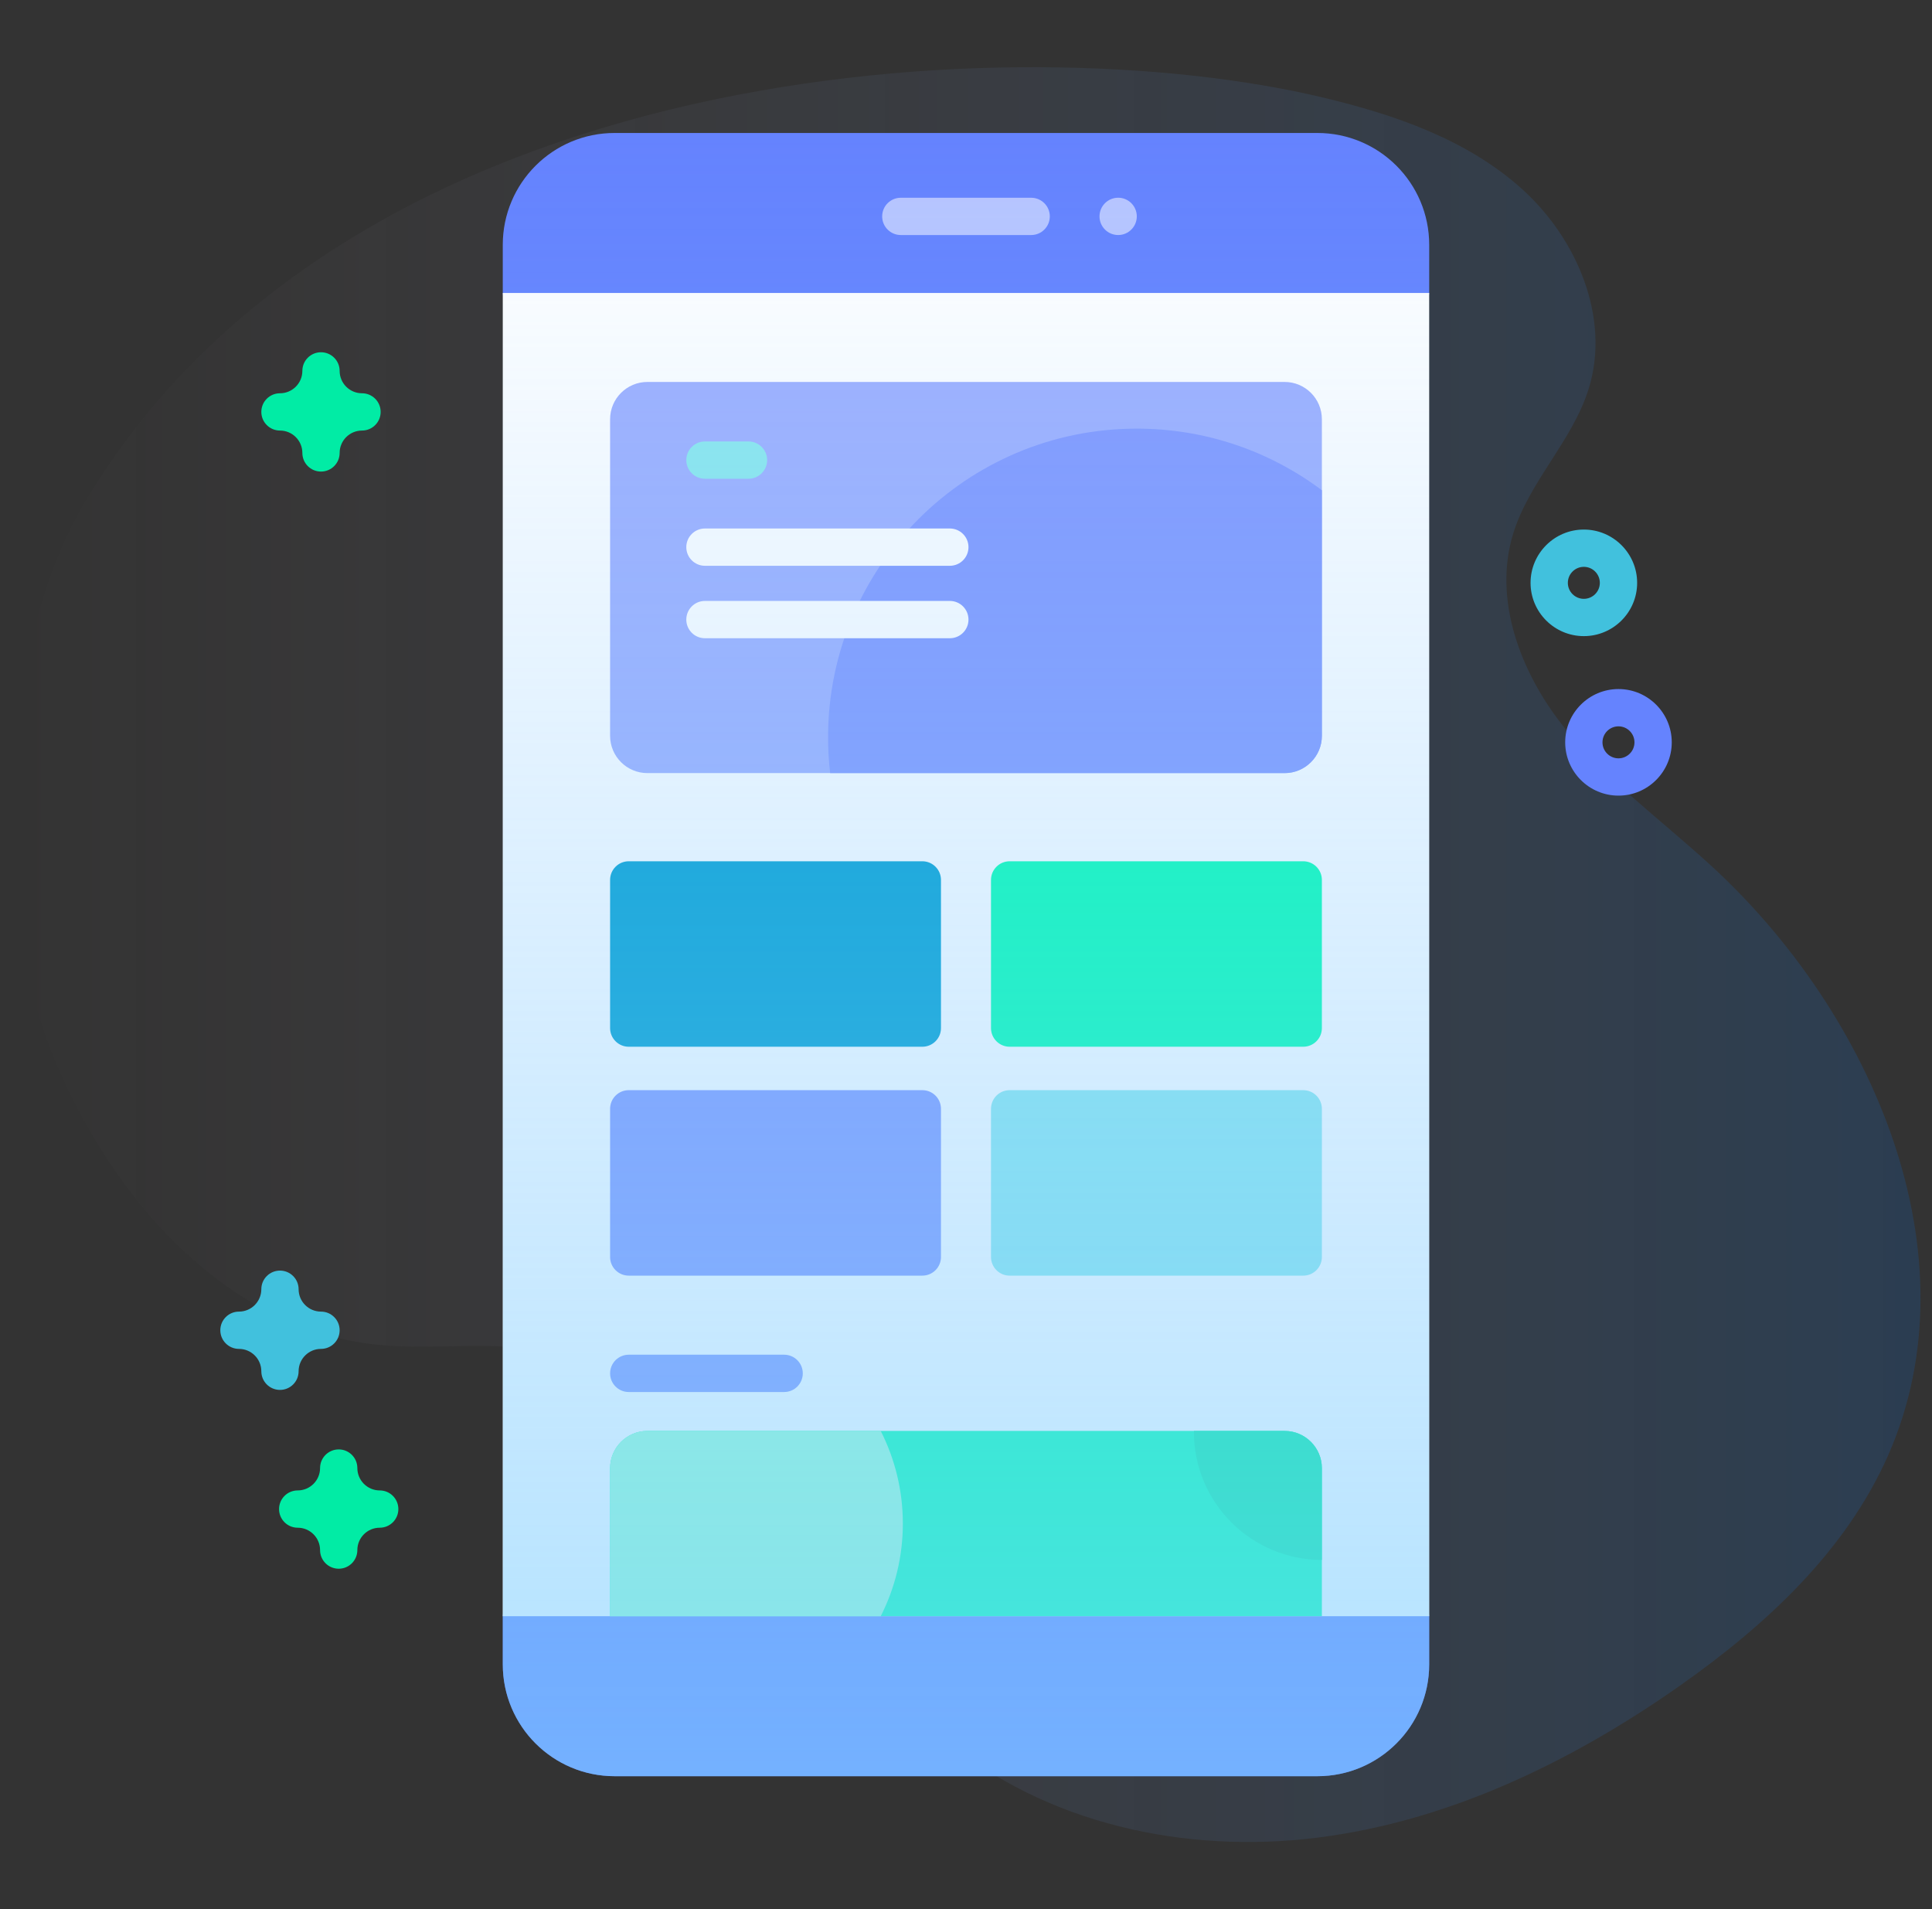 <svg width="84" height="83" viewBox="0 0 84 83" fill="none" xmlns="http://www.w3.org/2000/svg">
<rect x="0" y="0" width="84" height="83" fill="#333333" stroke="none"/>
<g clip-path="url(#clip0_2017_2877)">
<path d="M3.797 21.644C-0.088 28.03 -0.498 39.089 2.348 46.002C4.841 52.056 9.8 57.74 16.309 58.452C18.703 58.713 21.149 58.286 23.518 58.717C31.666 60.201 34.696 70.242 41.028 75.579C45.434 79.293 51.548 80.608 57.267 79.892C62.985 79.177 68.339 76.591 73.052 73.274C76.774 70.655 80.256 67.435 82.092 63.271C85.941 54.543 81.413 44.061 74.378 37.619C72.187 35.612 69.745 33.843 67.914 31.503C66.083 29.163 64.918 26.041 65.79 23.201C66.486 20.935 68.36 19.178 69.069 16.917C70.035 13.839 68.577 10.387 66.183 8.225C63.79 6.063 60.622 4.977 57.484 4.231C44.336 1.105 15.526 2.363 3.797 21.644Z" fill="url(#paint0_linear_2017_2877)"/>
<path d="M57.275 77.219H26.724C24.038 77.219 21.86 75.042 21.86 72.356V70.263L25.252 43.348L21.86 12.737V10.644C21.86 7.958 24.038 5.781 26.724 5.781H57.275C59.961 5.781 62.139 7.958 62.139 10.644V12.737L58.226 42.602L62.139 70.263V72.356C62.139 75.042 59.961 77.219 57.275 77.219Z" fill="#6583FE"/>
<path d="M21.86 12.737H62.138V70.263H21.86V12.737Z" fill="white"/>
<path d="M44.833 10.218H39.165C38.718 10.218 38.355 9.855 38.355 9.407C38.355 8.96 38.718 8.597 39.165 8.597H44.833C45.281 8.597 45.644 8.96 45.644 9.407C45.644 9.855 45.281 10.218 44.833 10.218Z" fill="#B7C5FF"/>
<path d="M49.426 9.407C49.426 9.855 49.063 10.218 48.616 10.218C48.168 10.218 47.805 9.855 47.805 9.407C47.805 8.959 48.168 8.596 48.616 8.596C49.063 8.596 49.426 8.959 49.426 9.407Z" fill="#B7C5FF"/>
<path d="M57.473 18.226V31.989C57.473 32.884 56.747 33.61 55.852 33.61H28.148C27.253 33.61 26.526 32.884 26.526 31.989V18.226C26.526 17.331 27.253 16.605 28.148 16.605H55.852C56.747 16.605 57.473 17.331 57.473 18.226Z" fill="#9FB0FE"/>
<path d="M57.473 21.313V31.989C57.473 32.884 56.746 33.61 55.852 33.61H36.094C36.034 33.101 36.003 32.582 36.003 32.057C36.003 24.644 42.012 18.634 49.427 18.634C52.444 18.634 55.231 19.631 57.473 21.313Z" fill="#8399FE"/>
<path d="M57.473 63.829V70.263H26.526V63.829C26.526 62.934 27.253 62.208 28.148 62.208H55.852C56.747 62.208 57.473 62.934 57.473 63.829Z" fill="#02FFB3"/>
<path d="M39.254 66.236C39.254 67.686 38.907 69.054 38.292 70.263H26.526V63.829C26.526 62.934 27.253 62.208 28.148 62.208H38.292C38.907 63.419 39.254 64.787 39.254 66.236Z" fill="#97FFD2"/>
<path d="M40.102 45.506H27.337C26.889 45.506 26.526 45.143 26.526 44.696V38.253C26.526 37.806 26.889 37.443 27.337 37.443H40.102C40.549 37.443 40.912 37.806 40.912 38.253V44.696C40.912 45.143 40.549 45.506 40.102 45.506Z" fill="#00A0D0"/>
<path d="M56.662 45.506H43.898C43.45 45.506 43.087 45.143 43.087 44.696V38.253C43.087 37.806 43.45 37.443 43.898 37.443H56.662C57.11 37.443 57.473 37.806 57.473 38.253V44.696C57.473 45.143 57.11 45.506 56.662 45.506Z" fill="#02FFB3"/>
<path d="M40.102 55.457H27.337C26.889 55.457 26.526 55.094 26.526 54.647V48.205C26.526 47.757 26.889 47.394 27.337 47.394H40.102C40.549 47.394 40.912 47.757 40.912 48.205V54.647C40.912 55.094 40.549 55.457 40.102 55.457Z" fill="#8399FE"/>
<path d="M56.662 55.457H43.898C43.45 55.457 43.087 55.094 43.087 54.647V48.205C43.087 47.757 43.45 47.394 43.898 47.394H56.662C57.11 47.394 57.473 47.757 57.473 48.205V54.647C57.473 55.094 57.11 55.457 56.662 55.457Z" fill="#8DE8ED"/>
<path d="M41.297 26.125H30.649C30.202 26.125 29.839 26.488 29.839 26.936C29.839 27.384 30.202 27.747 30.649 27.747H41.297C41.745 27.747 42.108 27.384 42.108 26.936C42.108 26.488 41.745 26.125 41.297 26.125Z" fill="white"/>
<path d="M41.297 22.976H30.649C30.202 22.976 29.839 23.339 29.839 23.787C29.839 24.234 30.202 24.597 30.649 24.597H41.297C41.745 24.597 42.108 24.234 42.108 23.787C42.108 23.339 41.745 22.976 41.297 22.976Z" fill="white"/>
<path d="M32.543 19.192H30.649C30.202 19.192 29.839 19.555 29.839 20.002C29.839 20.45 30.202 20.813 30.649 20.813H32.543C32.991 20.813 33.354 20.45 33.354 20.002C33.354 19.555 32.991 19.192 32.543 19.192Z" fill="#8DE8ED"/>
<path d="M34.094 58.895H27.337C26.889 58.895 26.526 59.258 26.526 59.706C26.526 60.154 26.889 60.517 27.337 60.517H34.094C34.541 60.517 34.904 60.154 34.904 59.706C34.904 59.258 34.541 58.895 34.094 58.895Z" fill="#8399FE"/>
<path d="M57.473 63.829V67.815C54.401 67.815 51.909 65.325 51.909 62.253V62.208H55.852C56.746 62.208 57.473 62.934 57.473 63.829Z" fill="#01ECA5"/>
<path d="M68.863 27.655C67.585 27.655 66.546 26.616 66.546 25.339C66.546 24.061 67.585 23.022 68.863 23.022C70.14 23.022 71.18 24.061 71.18 25.339C71.18 26.616 70.14 27.655 68.863 27.655ZM68.863 24.643C68.479 24.643 68.167 24.955 68.167 25.339C68.167 25.722 68.479 26.034 68.863 26.034C69.246 26.034 69.558 25.722 69.558 25.339C69.558 24.955 69.246 24.643 68.863 24.643Z" fill="#41C1DD"/>
<path d="M70.369 34.589C69.091 34.589 68.052 33.55 68.052 32.272C68.052 30.995 69.091 29.956 70.369 29.956C71.646 29.956 72.685 30.995 72.685 32.272C72.685 33.55 71.646 34.589 70.369 34.589ZM70.369 31.577C69.985 31.577 69.673 31.889 69.673 32.273C69.673 32.656 69.985 32.968 70.369 32.968C70.752 32.968 71.064 32.656 71.064 32.273C71.064 31.889 70.752 31.577 70.369 31.577Z" fill="#6583FE"/>
<path d="M13.956 20.501C13.508 20.501 13.146 20.138 13.146 19.691C13.146 19.154 12.709 18.718 12.173 18.718C11.725 18.718 11.362 18.355 11.362 17.908C11.362 17.46 11.725 17.097 12.173 17.097C12.709 17.097 13.146 16.661 13.146 16.124C13.146 15.677 13.508 15.314 13.956 15.314C14.404 15.314 14.767 15.677 14.767 16.124C14.767 16.661 15.203 17.097 15.739 17.097C16.187 17.097 16.55 17.46 16.55 17.908C16.55 18.355 16.187 18.718 15.739 18.718C15.203 18.718 14.767 19.154 14.767 19.691C14.767 20.138 14.404 20.501 13.956 20.501Z" fill="#01ECA5"/>
<path d="M14.727 68.199C14.279 68.199 13.916 67.836 13.916 67.389C13.916 66.852 13.48 66.416 12.943 66.416C12.496 66.416 12.133 66.053 12.133 65.606C12.133 65.158 12.496 64.795 12.943 64.795C13.48 64.795 13.916 64.359 13.916 63.822C13.916 63.375 14.279 63.012 14.727 63.012C15.174 63.012 15.537 63.375 15.537 63.822C15.537 64.359 15.973 64.795 16.51 64.795C16.957 64.795 17.32 65.158 17.32 65.606C17.32 66.053 16.957 66.416 16.51 66.416C15.973 66.416 15.537 66.852 15.537 67.389C15.537 67.836 15.174 68.199 14.727 68.199Z" fill="#01ECA5"/>
<path d="M12.173 60.425C11.725 60.425 11.362 60.062 11.362 59.615C11.362 59.078 10.926 58.642 10.39 58.642C9.942 58.642 9.579 58.279 9.579 57.831C9.579 57.384 9.942 57.021 10.39 57.021C10.926 57.021 11.362 56.584 11.362 56.048C11.362 55.601 11.725 55.238 12.173 55.238C12.621 55.238 12.983 55.601 12.983 56.048C12.983 56.585 13.42 57.021 13.956 57.021C14.404 57.021 14.767 57.384 14.767 57.831C14.767 58.279 14.404 58.642 13.956 58.642C13.42 58.642 12.983 59.078 12.983 59.615C12.983 60.062 12.621 60.425 12.173 60.425Z" fill="#41C1DD"/>
<path d="M57.275 77.219H26.724C24.038 77.219 21.86 75.042 21.86 72.356V10.644C21.86 7.958 24.038 5.781 26.724 5.781H57.275C59.961 5.781 62.139 7.958 62.139 10.644V72.356C62.139 75.042 59.961 77.219 57.275 77.219Z" fill="url(#paint1_linear_2017_2877)"/>
</g>
<defs>
<linearGradient id="paint0_linear_2017_2877" x1="0.5" y1="41.5" x2="83.5" y2="41.5" gradientUnits="userSpaceOnUse">
<stop stop-color="#FFDBED" stop-opacity="0"/>
<stop offset="1" stop-color="#007AFF" stop-opacity="0.15"/>
</linearGradient>
<linearGradient id="paint1_linear_2017_2877" x1="41.999" y1="5.781" x2="41.999" y2="77.219" gradientUnits="userSpaceOnUse">
<stop offset="0.003" stop-color="#7EBFFF" stop-opacity="0"/>
<stop offset="1" stop-color="#7ED0FF" stop-opacity="0.6"/>
</linearGradient>
<clipPath id="clip0_2017_2877">
<rect width="83" height="83" fill="white" transform="translate(0.5)"/>
</clipPath>
</defs>
</svg>
